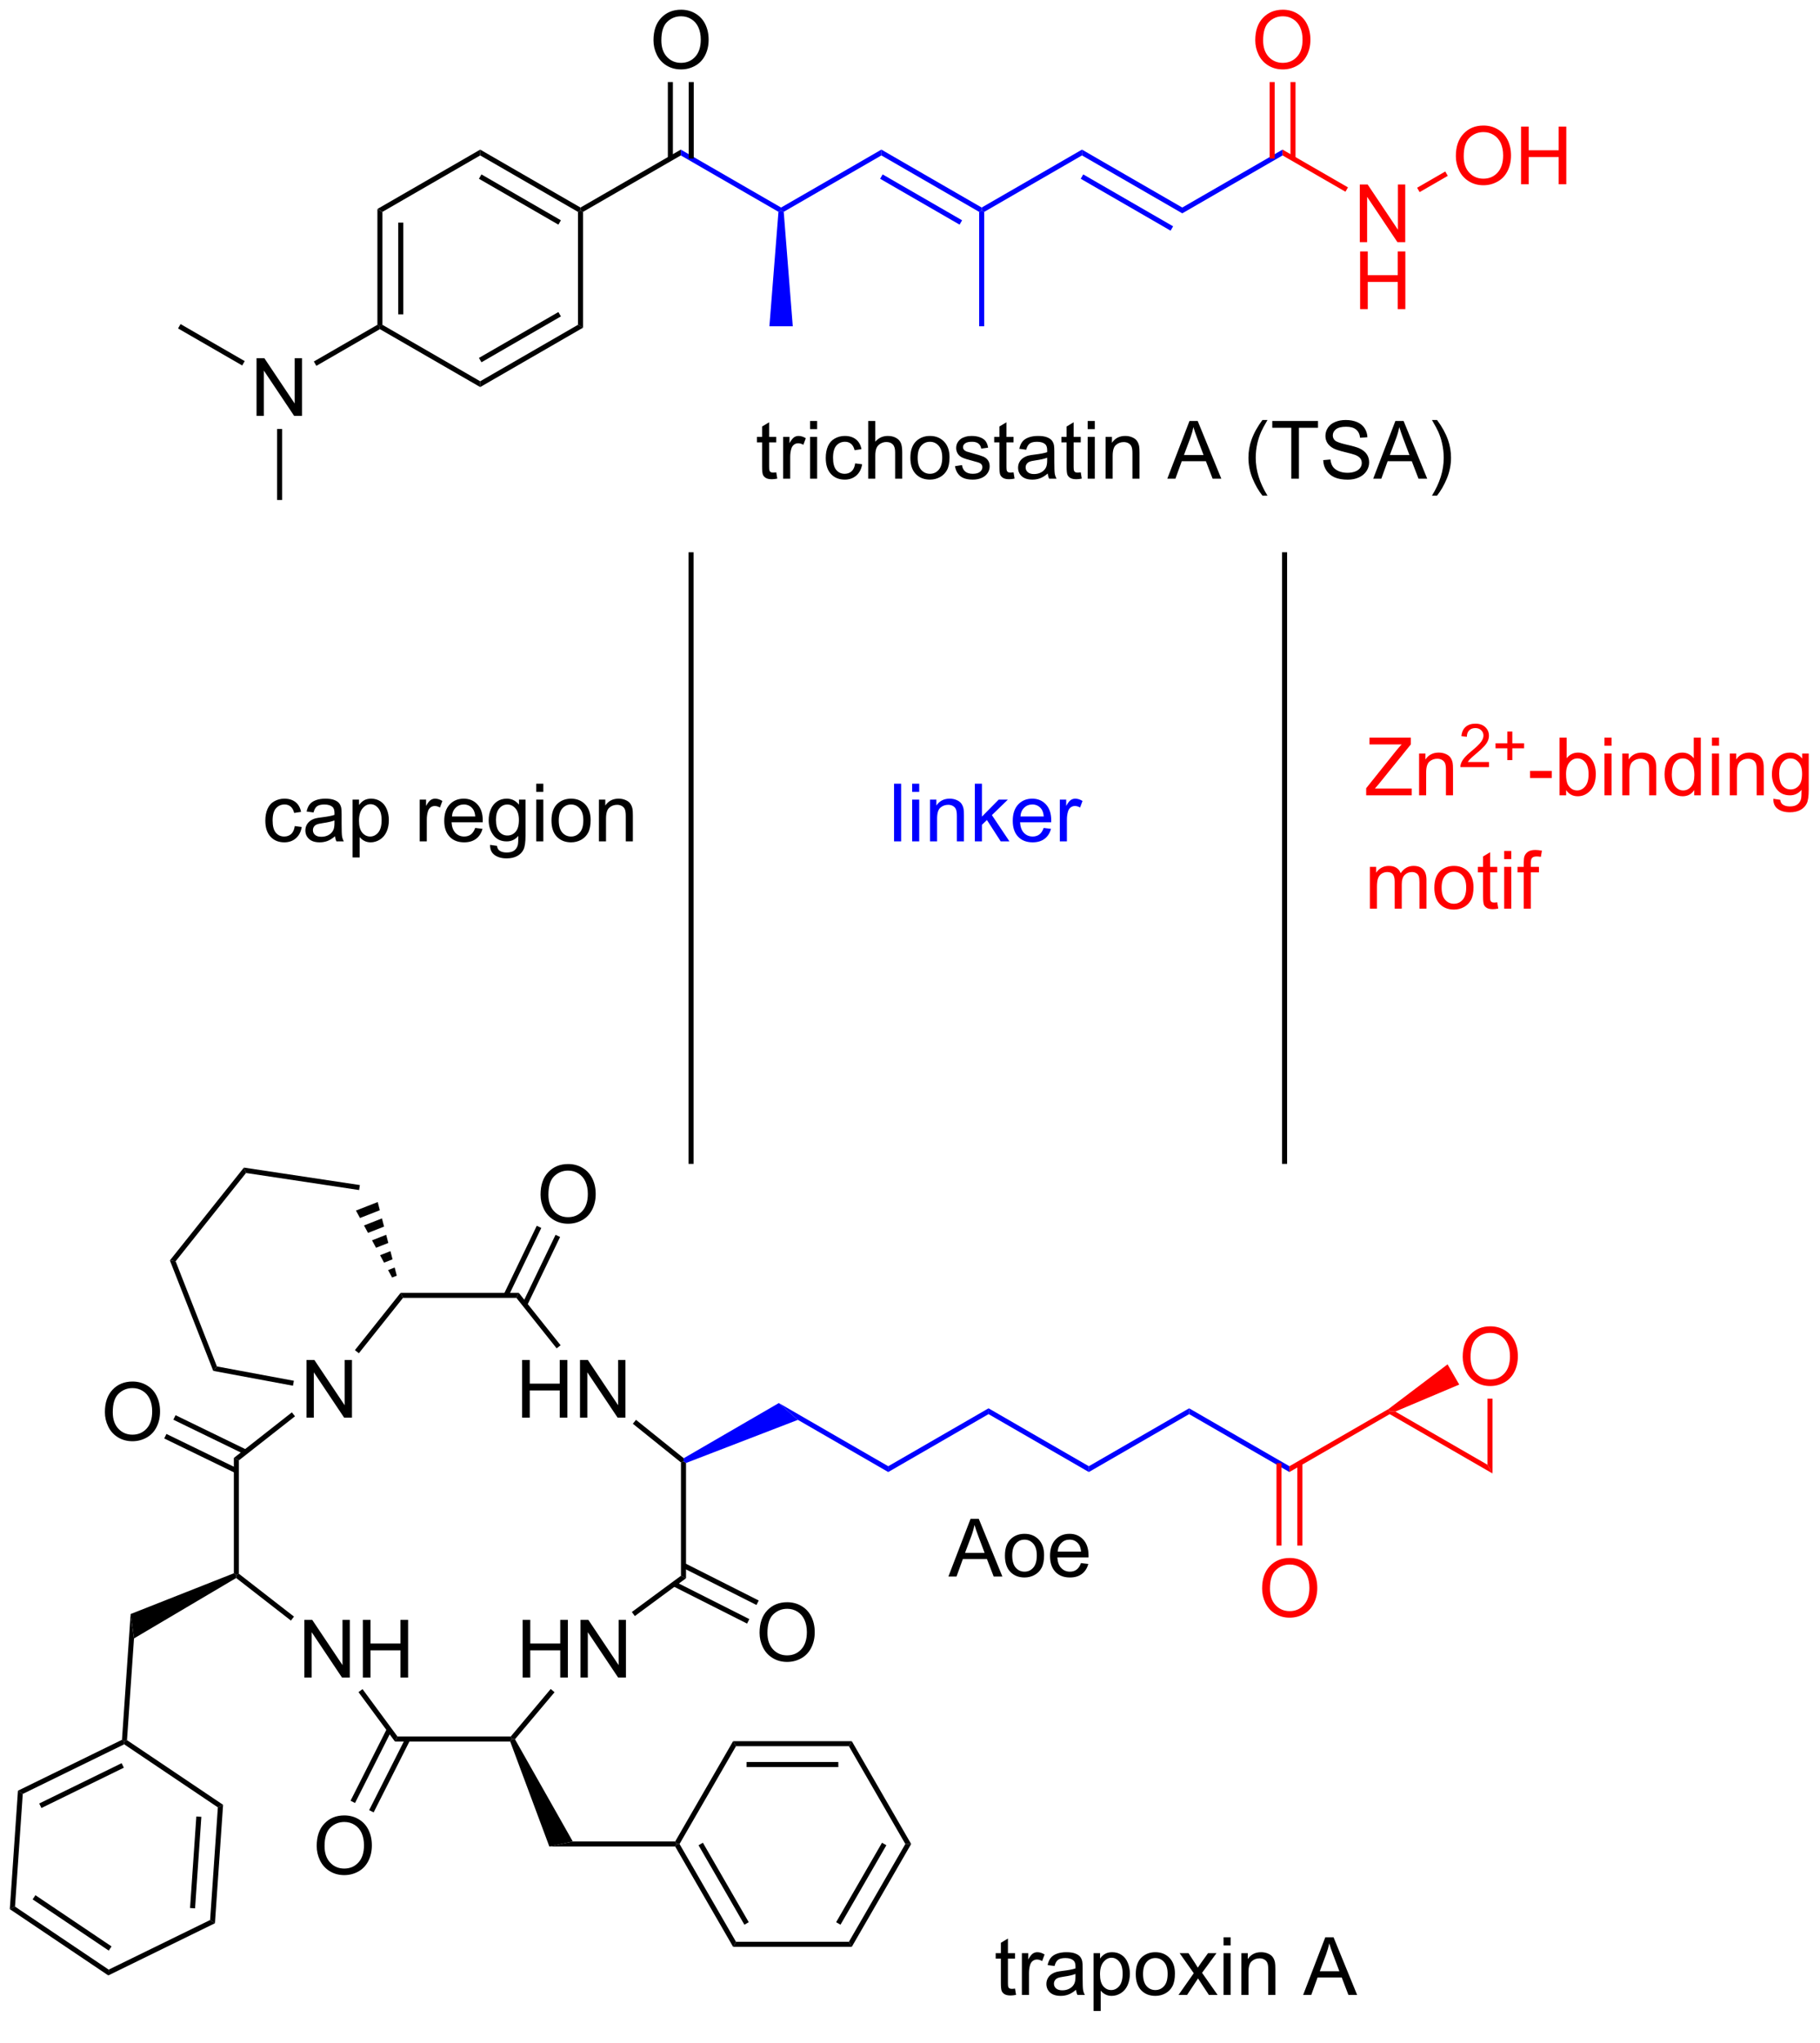 <?xml version="1.0" encoding="UTF-8"?>
<!DOCTYPE svg PUBLIC '-//W3C//DTD SVG 1.0//EN'
          'http://www.w3.org/TR/2001/REC-SVG-20010904/DTD/svg10.dtd'>
<svg stroke-dasharray="none" shape-rendering="auto" xmlns="http://www.w3.org/2000/svg" font-family="'Dialog'" text-rendering="auto" width="90" fill-opacity="1" color-interpolation="auto" color-rendering="auto" preserveAspectRatio="xMidYMid meet" font-size="12px" viewBox="0 0 90 101" fill="black" xmlns:xlink="http://www.w3.org/1999/xlink" stroke="black" image-rendering="auto" stroke-miterlimit="10" stroke-linecap="square" stroke-linejoin="miter" font-style="normal" stroke-width="1" height="101" stroke-dashoffset="0" font-weight="normal" stroke-opacity="1"
><!--Generated by the Batik Graphics2D SVG Generator--><defs id="genericDefs"
  /><g
  ><defs id="defs1"
    ><clipPath clipPathUnits="userSpaceOnUse" id="clipPath1"
      ><path d="M0.646 1.611 L186.386 1.611 L186.386 207.991 L0.646 207.991 L0.646 1.611 Z"
      /></clipPath
      ><clipPath clipPathUnits="userSpaceOnUse" id="clipPath2"
      ><path d="M-1.451 7.826 L-1.451 208.468 L179.124 208.468 L179.124 7.826 Z"
      /></clipPath
    ></defs
    ><g transform="scale(0.484,0.484) translate(-0.646,-1.611) matrix(1.029,0,0,1.029,2.139,-6.439)"
    ><path d="M36.022 28.582 L36.522 28.871 L36.522 40.082 L36.272 40.227 L36.022 40.082 ZM38.092 29.922 L38.092 39.031 L38.592 39.031 L38.592 29.922 Z" stroke="none" clip-path="url(#clipPath2)"
    /></g
    ><g transform="matrix(0.498,0,0,0.498,0.723,-3.901)"
    ><path d="M36.272 40.515 L36.272 40.227 L36.522 40.082 L46.231 45.688 L46.231 46.265 Z" stroke="none" clip-path="url(#clipPath2)"
    /></g
    ><g transform="matrix(0.498,0,0,0.498,0.723,-3.901)"
    ><path d="M46.231 46.265 L46.231 45.688 L55.94 40.082 L56.44 40.371 ZM46.356 43.803 L54.245 39.248 L53.995 38.815 L46.106 43.37 Z" stroke="none" clip-path="url(#clipPath2)"
    /></g
    ><g transform="matrix(0.498,0,0,0.498,0.723,-3.901)"
    ><path d="M56.44 40.371 L55.94 40.082 L55.94 28.871 L56.19 28.727 L56.44 28.871 Z" stroke="none" clip-path="url(#clipPath2)"
    /></g
    ><g transform="matrix(0.498,0,0,0.498,0.723,-3.901)"
    ><path d="M56.19 28.438 L56.19 28.727 L55.94 28.871 L46.231 23.265 L46.231 22.688 ZM54.245 29.705 L46.356 25.15 L46.106 25.583 L53.995 30.138 Z" stroke="none" clip-path="url(#clipPath2)"
    /></g
    ><g transform="matrix(0.498,0,0,0.498,0.723,-3.901)"
    ><path d="M46.231 22.688 L46.231 23.265 L36.522 28.871 L36.022 28.582 Z" stroke="none" clip-path="url(#clipPath2)"
    /></g
    ><g transform="matrix(0.498,0,0,0.498,0.723,-3.901)"
    ><path d="M24.022 49.127 L24.022 43.4 L24.8 43.4 L27.808 47.895 L27.808 43.4 L28.535 43.4 L28.535 49.127 L27.756 49.127 L24.748 44.627 L24.748 49.127 L24.022 49.127 Z" stroke="none" clip-path="url(#clipPath2)"
    /></g
    ><g transform="matrix(0.498,0,0,0.498,0.723,-3.901)"
    ><path d="M36.022 40.082 L36.272 40.227 L36.272 40.515 L29.962 44.158 L29.712 43.725 Z" stroke="none" clip-path="url(#clipPath2)"
    /></g
    ><g transform="matrix(0.498,0,0,0.498,0.723,-3.901)"
    ><path d="M22.847 43.687 L22.597 44.12 L16.228 40.443 L16.478 40.01 Z" stroke="none" clip-path="url(#clipPath2)"
    /></g
    ><g transform="matrix(0.498,0,0,0.498,0.723,-3.901)"
    ><path d="M26.062 50.426 L26.562 50.426 L26.562 57.477 L26.062 57.477 Z" stroke="none" clip-path="url(#clipPath2)"
    /></g
    ><g transform="matrix(0.498,0,0,0.498,0.723,-3.901)"
    ><path d="M56.44 28.871 L56.19 28.727 L56.19 28.438 L66.15 22.688 L66.15 23.265 Z" stroke="none" clip-path="url(#clipPath2)"
    /></g
    ><g fill="blue" transform="matrix(0.498,0,0,0.498,0.723,-3.901)" stroke="blue"
    ><path d="M66.15 23.265 L66.15 22.688 L76.109 28.438 L76.109 28.727 L75.848 28.864 Z" stroke="none" clip-path="url(#clipPath2)"
    /></g
    ><g transform="matrix(0.498,0,0,0.498,0.723,-3.901)"
    ><path d="M63.438 11.837 Q63.438 10.41 64.203 9.606 Q64.969 8.798 66.18 8.798 Q66.972 8.798 67.607 9.179 Q68.245 9.556 68.578 10.233 Q68.914 10.91 68.914 11.77 Q68.914 12.642 68.563 13.33 Q68.211 14.017 67.565 14.371 Q66.922 14.726 66.175 14.726 Q65.367 14.726 64.729 14.335 Q64.094 13.942 63.766 13.267 Q63.438 12.59 63.438 11.837 ZM64.219 11.848 Q64.219 12.884 64.774 13.481 Q65.331 14.074 66.172 14.074 Q67.026 14.074 67.578 13.473 Q68.133 12.871 68.133 11.767 Q68.133 11.067 67.896 10.546 Q67.659 10.025 67.203 9.739 Q66.75 9.449 66.183 9.449 Q65.378 9.449 64.797 10.004 Q64.219 10.556 64.219 11.848 Z" stroke="none" clip-path="url(#clipPath2)"
    /></g
    ><g transform="matrix(0.498,0,0,0.498,0.723,-3.901)"
    ><path d="M67.435 23.574 L67.435 15.979 L66.935 15.979 L66.935 23.574 ZM65.365 23.574 L65.365 15.979 L64.865 15.979 L64.865 23.574 Z" stroke="none" clip-path="url(#clipPath2)"
    /></g
    ><g fill="blue" transform="matrix(0.498,0,0,0.498,0.723,-3.901)" stroke="blue"
    ><path d="M76.37 28.864 L76.109 28.727 L76.109 28.438 L86.068 22.688 L86.068 23.265 Z" stroke="none" clip-path="url(#clipPath2)"
    /></g
    ><g fill="blue" transform="matrix(0.498,0,0,0.498,0.723,-3.901)" stroke="blue"
    ><path d="M75.848 28.864 L76.109 28.727 L76.37 28.864 L77.269 40.227 L74.949 40.227 Z" stroke="none" clip-path="url(#clipPath2)"
    /></g
    ><g fill="blue" transform="matrix(0.498,0,0,0.498,0.723,-3.901)" stroke="blue"
    ><path d="M86.068 23.265 L86.068 22.688 L96.028 28.438 L96.028 28.727 L95.778 28.871 ZM85.943 25.583 L93.833 30.138 L94.083 29.705 L86.193 25.15 Z" stroke="none" clip-path="url(#clipPath2)"
    /></g
    ><g fill="blue" transform="matrix(0.498,0,0,0.498,0.723,-3.901)" stroke="blue"
    ><path d="M96.278 28.871 L96.028 28.727 L96.028 28.438 L105.987 22.688 L105.987 23.265 Z" stroke="none" clip-path="url(#clipPath2)"
    /></g
    ><g fill="blue" transform="matrix(0.498,0,0,0.498,0.723,-3.901)" stroke="blue"
    ><path d="M95.778 28.871 L96.028 28.727 L96.278 28.871 L96.278 40.227 L95.778 40.227 Z" stroke="none" clip-path="url(#clipPath2)"
    /></g
    ><g fill="blue" transform="matrix(0.498,0,0,0.498,0.723,-3.901)" stroke="blue"
    ><path d="M105.987 23.265 L105.987 22.688 L115.946 28.438 L115.946 29.015 ZM105.862 25.583 L114.786 30.736 L115.036 30.303 L106.112 25.15 Z" stroke="none" clip-path="url(#clipPath2)"
    /></g
    ><g fill="blue" transform="matrix(0.498,0,0,0.498,0.723,-3.901)" stroke="blue"
    ><path d="M115.946 29.015 L115.946 28.438 L125.905 22.688 L125.905 23.265 Z" stroke="none" clip-path="url(#clipPath2)"
    /></g
    ><g fill="red" transform="matrix(0.498,0,0,0.498,0.723,-3.901)" stroke="red"
    ><path d="M133.574 31.877 L133.574 26.15 L134.353 26.15 L137.361 30.645 L137.361 26.15 L138.087 26.15 L138.087 31.877 L137.309 31.877 L134.301 27.377 L134.301 31.877 L133.574 31.877 Z" stroke="none" clip-path="url(#clipPath2)"
    /></g
    ><g fill="red" transform="matrix(0.498,0,0,0.498,0.723,-3.901)" stroke="red"
    ><path d="M133.605 38.526 L133.605 32.8 L134.363 32.8 L134.363 35.151 L137.34 35.151 L137.34 32.8 L138.097 32.8 L138.097 38.526 L137.34 38.526 L137.34 35.826 L134.363 35.826 L134.363 38.526 L133.605 38.526 Z" stroke="none" clip-path="url(#clipPath2)"
    /></g
    ><g fill="red" transform="matrix(0.498,0,0,0.498,0.723,-3.901)" stroke="red"
    ><path d="M125.905 23.265 L125.905 22.688 L132.399 26.437 L132.149 26.87 Z" stroke="none" clip-path="url(#clipPath2)"
    /></g
    ><g fill="red" transform="matrix(0.498,0,0,0.498,0.723,-3.901)" stroke="red"
    ><path d="M123.193 11.837 Q123.193 10.41 123.959 9.606 Q124.725 8.798 125.936 8.798 Q126.727 8.798 127.363 9.179 Q128.001 9.556 128.334 10.233 Q128.67 10.91 128.67 11.77 Q128.67 12.642 128.318 13.33 Q127.967 14.017 127.321 14.371 Q126.678 14.726 125.93 14.726 Q125.123 14.726 124.485 14.335 Q123.85 13.942 123.522 13.267 Q123.193 12.59 123.193 11.837 ZM123.975 11.848 Q123.975 12.884 124.529 13.481 Q125.087 14.074 125.928 14.074 Q126.782 14.074 127.334 13.473 Q127.889 12.871 127.889 11.767 Q127.889 11.067 127.652 10.546 Q127.415 10.025 126.959 9.739 Q126.506 9.449 125.938 9.449 Q125.133 9.449 124.553 10.004 Q123.975 10.556 123.975 11.848 Z" stroke="none" clip-path="url(#clipPath2)"
    /></g
    ><g fill="red" transform="matrix(0.498,0,0,0.498,0.723,-3.901)" stroke="red"
    ><path d="M127.19 23.574 L127.19 15.979 L126.69 15.979 L126.69 23.574 ZM125.12 23.574 L125.12 15.979 L124.62 15.979 L124.62 23.574 Z" stroke="none" clip-path="url(#clipPath2)"
    /></g
    ><g fill="red" transform="matrix(0.498,0,0,0.498,0.723,-3.901)" stroke="red"
    ><path d="M143.112 23.337 Q143.112 21.91 143.878 21.106 Q144.643 20.298 145.854 20.298 Q146.646 20.298 147.281 20.679 Q147.919 21.056 148.253 21.733 Q148.589 22.41 148.589 23.27 Q148.589 24.142 148.237 24.83 Q147.886 25.517 147.24 25.871 Q146.596 26.226 145.849 26.226 Q145.042 26.226 144.404 25.835 Q143.768 25.442 143.44 24.767 Q143.112 24.09 143.112 23.337 ZM143.893 23.348 Q143.893 24.384 144.448 24.981 Q145.005 25.574 145.846 25.574 Q146.701 25.574 147.253 24.973 Q147.807 24.371 147.807 23.267 Q147.807 22.567 147.57 22.046 Q147.333 21.525 146.878 21.238 Q146.424 20.949 145.857 20.949 Q145.052 20.949 144.471 21.504 Q143.893 22.056 143.893 23.348 ZM149.587 26.127 L149.587 20.4 L150.345 20.4 L150.345 22.752 L153.322 22.752 L153.322 20.4 L154.079 20.4 L154.079 26.127 L153.322 26.127 L153.322 23.426 L150.345 23.426 L150.345 26.127 L149.587 26.127 Z" stroke="none" clip-path="url(#clipPath2)"
    /></g
    ><g fill="red" transform="matrix(0.498,0,0,0.498,0.723,-3.901)" stroke="red"
    ><path d="M139.515 26.908 L139.265 26.475 L142.061 24.86 L142.311 25.293 Z" stroke="none" clip-path="url(#clipPath2)"
    /></g
    ><g transform="matrix(0.498,0,0,0.498,0.723,-3.901)"
    ><path d="M21.769 152.587 L22.269 152.83 L22.269 164.086 L22.019 164.208 L21.769 164.039 Z" stroke="none" clip-path="url(#clipPath2)"
    /></g
    ><g transform="matrix(0.498,0,0,0.498,0.723,-3.901)"
    ><path d="M50.444 174.389 L50.444 168.662 L51.202 168.662 L51.202 171.014 L54.179 171.014 L54.179 168.662 L54.937 168.662 L54.937 174.389 L54.179 174.389 L54.179 171.688 L51.202 171.688 L51.202 174.389 L50.444 174.389 ZM56.191 174.389 L56.191 168.662 L56.969 168.662 L59.977 173.157 L59.977 168.662 L60.703 168.662 L60.703 174.389 L59.925 174.389 L56.917 169.889 L56.917 174.389 L56.191 174.389 Z" stroke="none" clip-path="url(#clipPath2)"
    /></g
    ><g transform="matrix(0.498,0,0,0.498,0.723,-3.901)"
    ><path d="M61.586 168.287 L61.289 167.885 L66.168 164.284 L66.668 164.536 Z" stroke="none" clip-path="url(#clipPath2)"
    /></g
    ><g transform="matrix(0.498,0,0,0.498,0.723,-3.901)"
    ><path d="M66.668 164.536 L66.168 164.284 L66.168 153.038 L66.418 152.918 L66.668 153.089 Z" stroke="none" clip-path="url(#clipPath2)"
    /></g
    ><g transform="matrix(0.498,0,0,0.498,0.723,-3.901)"
    ><path d="M28.985 148.588 L28.985 142.861 L29.764 142.861 L32.772 147.356 L32.772 142.861 L33.498 142.861 L33.498 148.588 L32.72 148.588 L29.712 144.088 L29.712 148.588 L28.985 148.588 Z" stroke="none" clip-path="url(#clipPath2)"
    /></g
    ><g transform="matrix(0.498,0,0,0.498,0.723,-3.901)"
    ><path d="M50.395 148.588 L50.395 142.861 L51.153 142.861 L51.153 145.213 L54.129 145.213 L54.129 142.861 L54.887 142.861 L54.887 148.588 L54.129 148.588 L54.129 145.887 L51.153 145.887 L51.153 148.588 L50.395 148.588 ZM56.141 148.588 L56.141 142.861 L56.92 142.861 L59.928 147.356 L59.928 142.861 L60.654 142.861 L60.654 148.588 L59.876 148.588 L56.868 144.088 L56.868 148.588 L56.141 148.588 Z" stroke="none" clip-path="url(#clipPath2)"
    /></g
    ><g transform="matrix(0.498,0,0,0.498,0.723,-3.901)"
    ><path d="M50.066 136.197 L49.826 136.697 L38.566 136.697 L38.326 136.197 Z" stroke="none" clip-path="url(#clipPath2)"
    /></g
    ><g transform="matrix(0.498,0,0,0.498,0.723,-3.901)"
    ><path d="M38.326 136.197 L38.566 136.697 L34.182 142.195 L33.791 141.883 Z" stroke="none" clip-path="url(#clipPath2)"
    /></g
    ><g transform="matrix(0.498,0,0,0.498,0.723,-3.901)"
    ><path d="M54.214 141.398 L53.823 141.709 L49.826 136.697 L50.066 136.197 Z" stroke="none" clip-path="url(#clipPath2)"
    /></g
    ><g transform="matrix(0.498,0,0,0.498,0.723,-3.901)"
    ><path d="M28.771 174.39 L28.771 168.663 L29.55 168.663 L32.558 173.158 L32.558 168.663 L33.284 168.663 L33.284 174.39 L32.506 174.39 L29.498 169.89 L29.498 174.39 L28.771 174.39 ZM34.58 174.39 L34.58 168.663 L35.338 168.663 L35.338 171.015 L38.314 171.015 L38.314 168.663 L39.072 168.663 L39.072 174.39 L38.314 174.39 L38.314 171.689 L35.338 171.689 L35.338 174.39 L34.58 174.39 Z" stroke="none" clip-path="url(#clipPath2)"
    /></g
    ><g transform="matrix(0.498,0,0,0.498,0.723,-3.901)"
    ><path d="M34.145 175.838 L34.547 175.541 L38.017 180.243 L37.764 180.743 Z" stroke="none" clip-path="url(#clipPath2)"
    /></g
    ><g transform="matrix(0.498,0,0,0.498,0.723,-3.901)"
    ><path d="M37.764 180.743 L38.017 180.243 L49.266 180.243 L49.383 180.493 L49.21 180.743 Z" stroke="none" clip-path="url(#clipPath2)"
    /></g
    ><g transform="matrix(0.498,0,0,0.498,0.723,-3.901)"
    ><path d="M22.269 152.83 L21.769 152.587 L27.531 148.061 L27.84 148.454 Z" stroke="none" clip-path="url(#clipPath2)"
    /></g
    ><g transform="matrix(0.498,0,0,0.498,0.723,-3.901)"
    ><path d="M21.999 164.509 L22.019 164.208 L22.269 164.086 L27.741 168.341 L27.435 168.736 Z" stroke="none" clip-path="url(#clipPath2)"
    /></g
    ><g transform="matrix(0.498,0,0,0.498,0.723,-3.901)"
    ><path d="M49.685 180.521 L49.383 180.493 L49.266 180.243 L53.232 175.528 L53.614 175.85 Z" stroke="none" clip-path="url(#clipPath2)"
    /></g
    ><g transform="matrix(0.498,0,0,0.498,0.723,-3.901)"
    ><path d="M66.442 152.616 L66.418 152.918 L66.168 153.038 L61.389 149.194 L61.702 148.804 Z" stroke="none" clip-path="url(#clipPath2)"
    /></g
    ><g transform="matrix(0.498,0,0,0.498,0.723,-3.901)"
    ><path d="M52.224 126.447 Q52.224 125.019 52.989 124.215 Q53.755 123.407 54.966 123.407 Q55.758 123.407 56.393 123.788 Q57.031 124.165 57.364 124.842 Q57.7 125.519 57.7 126.379 Q57.7 127.251 57.349 127.939 Q56.997 128.626 56.351 128.98 Q55.708 129.334 54.961 129.334 Q54.153 129.334 53.515 128.944 Q52.88 128.551 52.552 127.876 Q52.224 127.199 52.224 126.447 ZM53.005 126.457 Q53.005 127.493 53.56 128.09 Q54.117 128.684 54.958 128.684 Q55.812 128.684 56.364 128.082 Q56.919 127.48 56.919 126.376 Q56.919 125.676 56.682 125.155 Q56.445 124.634 55.989 124.348 Q55.536 124.058 54.968 124.058 Q54.164 124.058 53.583 124.613 Q53.005 125.165 53.005 126.457 Z" stroke="none" clip-path="url(#clipPath2)"
    /></g
    ><g transform="matrix(0.498,0,0,0.498,0.723,-3.901)"
    ><path d="M50.888 137.453 L54.163 130.651 L53.713 130.434 L50.437 137.236 ZM49.023 136.555 L52.298 129.753 L51.848 129.536 L48.572 136.338 Z" stroke="none" clip-path="url(#clipPath2)"
    /></g
    ><g transform="matrix(0.498,0,0,0.498,0.723,-3.901)"
    ><path d="M8.964 148.041 Q8.964 146.614 9.73 145.809 Q10.496 145.002 11.707 145.002 Q12.498 145.002 13.134 145.382 Q13.772 145.76 14.105 146.437 Q14.441 147.114 14.441 147.973 Q14.441 148.845 14.089 149.533 Q13.738 150.22 13.092 150.575 Q12.449 150.929 11.701 150.929 Q10.894 150.929 10.256 150.538 Q9.621 150.145 9.293 149.47 Q8.964 148.793 8.964 148.041 ZM9.746 148.051 Q9.746 149.088 10.3 149.684 Q10.858 150.278 11.699 150.278 Q12.553 150.278 13.105 149.676 Q13.66 149.075 13.66 147.97 Q13.66 147.27 13.423 146.749 Q13.186 146.228 12.73 145.942 Q12.277 145.653 11.709 145.653 Q10.905 145.653 10.324 146.208 Q9.746 146.76 9.746 148.051 Z" stroke="none" clip-path="url(#clipPath2)"
    /></g
    ><g transform="matrix(0.498,0,0,0.498,0.723,-3.901)"
    ><path d="M23.033 151.772 L15.98 148.343 L15.761 148.793 L22.815 152.222 ZM22.128 153.634 L15.075 150.205 L14.856 150.655 L21.91 154.084 Z" stroke="none" clip-path="url(#clipPath2)"
    /></g
    ><g transform="matrix(0.498,0,0,0.498,0.723,-3.901)"
    ><path d="M29.996 191.12 Q29.996 189.693 30.762 188.888 Q31.527 188.081 32.738 188.081 Q33.53 188.081 34.166 188.461 Q34.803 188.838 35.137 189.516 Q35.473 190.193 35.473 191.052 Q35.473 191.924 35.121 192.612 Q34.77 193.299 34.124 193.654 Q33.481 194.008 32.733 194.008 Q31.926 194.008 31.288 193.617 Q30.652 193.224 30.324 192.549 Q29.996 191.872 29.996 191.12 ZM30.777 191.13 Q30.777 192.167 31.332 192.763 Q31.89 193.357 32.731 193.357 Q33.585 193.357 34.137 192.755 Q34.691 192.154 34.691 191.049 Q34.691 190.349 34.455 189.828 Q34.218 189.307 33.762 189.021 Q33.309 188.732 32.741 188.732 Q31.936 188.732 31.356 189.286 Q30.777 189.838 30.777 191.13 Z" stroke="none" clip-path="url(#clipPath2)"
    /></g
    ><g transform="matrix(0.498,0,0,0.498,0.723,-3.901)"
    ><path d="M36.979 179.447 L33.357 186.622 L33.803 186.847 L37.425 179.673 ZM38.827 180.38 L35.205 187.555 L35.651 187.78 L39.273 180.605 Z" stroke="none" clip-path="url(#clipPath2)"
    /></g
    ><g transform="matrix(0.498,0,0,0.498,0.723,-3.901)"
    ><path d="M73.972 169.953 Q73.972 168.526 74.738 167.721 Q75.504 166.914 76.715 166.914 Q77.506 166.914 78.142 167.294 Q78.78 167.672 79.113 168.349 Q79.449 169.026 79.449 169.886 Q79.449 170.758 79.097 171.445 Q78.746 172.133 78.1 172.487 Q77.457 172.841 76.71 172.841 Q75.902 172.841 75.264 172.451 Q74.629 172.057 74.301 171.383 Q73.972 170.706 73.972 169.953 ZM74.754 169.964 Q74.754 171 75.308 171.596 Q75.866 172.19 76.707 172.19 Q77.561 172.19 78.113 171.589 Q78.668 170.987 78.668 169.883 Q78.668 169.182 78.431 168.662 Q78.194 168.141 77.738 167.854 Q77.285 167.565 76.717 167.565 Q75.913 167.565 75.332 168.12 Q74.754 168.672 74.754 169.964 Z" stroke="none" clip-path="url(#clipPath2)"
    /></g
    ><g transform="matrix(0.498,0,0,0.498,0.723,-3.901)"
    ><path d="M65.373 165.321 L72.731 169.036 L72.956 168.589 L65.598 164.875 ZM66.306 163.474 L73.663 167.188 L73.889 166.742 L66.531 163.027 Z" stroke="none" clip-path="url(#clipPath2)"
    /></g
    ><g transform="matrix(0.498,0,0,0.498,0.723,-3.901)"
    ><path d="M21.769 164.039 L22.019 164.208 L21.999 164.509 L11.854 170.507 L11.519 168.085 Z" stroke="none" clip-path="url(#clipPath2)"
    /></g
    ><g transform="matrix(0.498,0,0,0.498,0.723,-3.901)"
    ><path d="M49.21 180.743 L49.383 180.493 L49.685 180.521 L55.424 190.668 L53.096 191.168 Z" stroke="none" clip-path="url(#clipPath2)"
    /></g
    ><g fill="blue" transform="matrix(0.498,0,0,0.498,0.723,-3.901)" stroke="blue"
    ><path d="M66.668 153.089 L66.418 152.918 L66.442 152.616 L75.884 147.138 L77.777 148.808 Z" stroke="none" clip-path="url(#clipPath2)"
    /></g
    ><g transform="matrix(0.498,0,0,0.498,0.723,-3.901)"
    ><path d="M11.519 168.085 L11.854 170.507 L11.159 180.607 L10.899 180.734 L10.66 180.573 Z" stroke="none" clip-path="url(#clipPath2)"
    /></g
    ><g transform="matrix(0.498,0,0,0.498,0.723,-3.901)"
    ><path d="M53.096 191.168 L55.424 190.668 L65.593 190.668 L65.737 190.918 L65.593 191.168 Z" stroke="none" clip-path="url(#clipPath2)"
    /></g
    ><g fill="blue" transform="matrix(0.498,0,0,0.498,0.723,-3.901)" stroke="blue"
    ><path d="M77.777 148.808 L75.884 147.138 L86.749 153.41 L86.749 153.988 Z" stroke="none" clip-path="url(#clipPath2)"
    /></g
    ><g fill="blue" transform="matrix(0.498,0,0,0.498,0.723,-3.901)" stroke="blue"
    ><path d="M86.749 153.988 L86.749 153.41 L96.708 147.66 L96.708 148.238 Z" stroke="none" clip-path="url(#clipPath2)"
    /></g
    ><g fill="blue" transform="matrix(0.498,0,0,0.498,0.723,-3.901)" stroke="blue"
    ><path d="M96.708 148.238 L96.708 147.66 L106.668 153.41 L106.668 153.988 Z" stroke="none" clip-path="url(#clipPath2)"
    /></g
    ><g fill="blue" transform="matrix(0.498,0,0,0.498,0.723,-3.901)" stroke="blue"
    ><path d="M106.668 153.988 L106.668 153.41 L116.627 147.66 L116.627 148.238 Z" stroke="none" clip-path="url(#clipPath2)"
    /></g
    ><g fill="blue" transform="matrix(0.498,0,0,0.498,0.723,-3.901)" stroke="blue"
    ><path d="M116.627 148.238 L116.627 147.66 L126.586 153.41 L126.586 153.988 Z" stroke="none" clip-path="url(#clipPath2)"
    /></g
    ><g fill="red" transform="matrix(0.498,0,0,0.498,0.723,-3.901)" stroke="red"
    ><path d="M126.586 153.988 L126.586 153.41 L136.42 147.733 L136.545 147.949 L136.545 148.238 Z" stroke="none" clip-path="url(#clipPath2)"
    /></g
    ><g fill="red" transform="matrix(0.498,0,0,0.498,0.723,-3.901)" stroke="red"
    ><path d="M123.874 165.56 Q123.874 164.133 124.64 163.328 Q125.405 162.521 126.616 162.521 Q127.408 162.521 128.043 162.901 Q128.681 163.279 129.015 163.956 Q129.351 164.633 129.351 165.492 Q129.351 166.365 128.999 167.052 Q128.648 167.74 128.002 168.094 Q127.359 168.448 126.611 168.448 Q125.804 168.448 125.166 168.057 Q124.53 167.664 124.202 166.99 Q123.874 166.313 123.874 165.56 ZM124.655 165.571 Q124.655 166.607 125.21 167.203 Q125.767 167.797 126.609 167.797 Q127.463 167.797 128.015 167.196 Q128.569 166.594 128.569 165.49 Q128.569 164.789 128.333 164.268 Q128.095 163.748 127.64 163.461 Q127.187 163.172 126.619 163.172 Q125.814 163.172 125.234 163.727 Q124.655 164.279 124.655 165.571 Z" stroke="none" clip-path="url(#clipPath2)"
    /></g
    ><g fill="red" transform="matrix(0.498,0,0,0.498,0.723,-3.901)" stroke="red"
    ><path d="M125.301 153.102 L125.301 161.287 L125.801 161.287 L125.801 153.102 ZM127.371 153.102 L127.371 161.287 L127.871 161.287 L127.871 153.102 Z" stroke="none" clip-path="url(#clipPath2)"
    /></g
    ><g fill="red" transform="matrix(0.498,0,0,0.498,0.723,-3.901)" stroke="red"
    ><path d="M136.545 148.238 L136.545 147.949 L137.103 147.983 L146.255 153.266 L146.755 154.132 Z" stroke="none" clip-path="url(#clipPath2)"
    /></g
    ><g fill="red" transform="matrix(0.498,0,0,0.498,0.723,-3.901)" stroke="red"
    ><path d="M143.793 142.56 Q143.793 141.133 144.558 140.328 Q145.324 139.521 146.535 139.521 Q147.327 139.521 147.962 139.901 Q148.6 140.279 148.933 140.956 Q149.269 141.633 149.269 142.492 Q149.269 143.365 148.918 144.052 Q148.566 144.74 147.92 145.094 Q147.277 145.448 146.53 145.448 Q145.722 145.448 145.084 145.057 Q144.449 144.664 144.121 143.99 Q143.793 143.313 143.793 142.56 ZM144.574 142.571 Q144.574 143.607 145.129 144.203 Q145.686 144.797 146.527 144.797 Q147.381 144.797 147.933 144.196 Q148.488 143.594 148.488 142.49 Q148.488 141.789 148.251 141.268 Q148.014 140.748 147.558 140.461 Q147.105 140.172 146.537 140.172 Q145.733 140.172 145.152 140.727 Q144.574 141.279 144.574 142.571 Z" stroke="none" clip-path="url(#clipPath2)"
    /></g
    ><g fill="red" transform="matrix(0.498,0,0,0.498,0.723,-3.901)" stroke="red"
    ><path d="M146.755 154.132 L146.255 153.266 L146.255 146.702 L146.755 146.702 Z" stroke="none" clip-path="url(#clipPath2)"
    /></g
    ><g fill="red" transform="matrix(0.498,0,0,0.498,0.723,-3.901)" stroke="red"
    ><path d="M142.287 143.295 L143.447 145.304 L137.103 147.983 L136.545 147.949 L136.42 147.733 Z" stroke="none" clip-path="url(#clipPath2)"
    /></g
    ><g transform="matrix(0.498,0,0,0.498,0.723,-3.901)"
    ><path d="M37.483 134.676 L37.084 133.938 L37.738 133.681 L37.948 134.494 ZM36.685 133.199 L36.287 132.46 L37.317 132.056 L37.527 132.868 ZM35.888 131.721 L35.49 130.982 L36.896 130.43 L37.107 131.243 ZM35.091 130.244 L34.693 129.505 L36.476 128.805 L36.686 129.618 ZM34.294 128.766 L33.895 128.027 L36.055 127.18 L36.265 127.992 Z" stroke="none" clip-path="url(#clipPath2)"
    /></g
    ><g transform="matrix(0.498,0,0,0.498,0.723,-3.901)"
    ><path d="M34.282 125.495 L34.207 125.989 L22.979 124.296 L22.768 123.759 Z" stroke="none" clip-path="url(#clipPath2)"
    /></g
    ><g transform="matrix(0.498,0,0,0.498,0.723,-3.901)"
    ><path d="M22.768 123.759 L22.979 124.296 L15.988 133.062 L15.417 132.976 Z" stroke="none" clip-path="url(#clipPath2)"
    /></g
    ><g transform="matrix(0.498,0,0,0.498,0.723,-3.901)"
    ><path d="M15.417 132.976 L15.988 133.062 L20.086 143.503 L19.722 143.944 Z" stroke="none" clip-path="url(#clipPath2)"
    /></g
    ><g transform="matrix(0.498,0,0,0.498,0.723,-3.901)"
    ><path d="M19.722 143.944 L20.086 143.503 L27.731 144.926 L27.64 145.418 Z" stroke="none" clip-path="url(#clipPath2)"
    /></g
    ><g transform="matrix(0.498,0,0,0.498,0.723,-3.901)"
    ><path d="M10.66 180.573 L10.899 180.734 L10.88 181.022 L0.809 185.948 L0.33 185.626 ZM10.626 182.894 L2.442 186.897 L2.662 187.346 L10.845 183.343 Z" stroke="none" clip-path="url(#clipPath2)"
    /></g
    ><g transform="matrix(0.498,0,0,0.498,0.723,-3.901)"
    ><path d="M0.33 185.626 L0.809 185.948 L0.039 197.133 L-0.479 197.387 Z" stroke="none" clip-path="url(#clipPath2)"
    /></g
    ><g transform="matrix(0.498,0,0,0.498,0.723,-3.901)"
    ><path d="M-0.479 197.387 L0.039 197.133 L9.341 203.392 L9.302 203.968 ZM1.788 196.417 L9.346 201.503 L9.625 201.088 L2.067 196.002 Z" stroke="none" clip-path="url(#clipPath2)"
    /></g
    ><g transform="matrix(0.498,0,0,0.498,0.723,-3.901)"
    ><path d="M9.302 203.968 L9.341 203.392 L19.412 198.466 L19.891 198.788 Z" stroke="none" clip-path="url(#clipPath2)"
    /></g
    ><g transform="matrix(0.498,0,0,0.498,0.723,-3.901)"
    ><path d="M19.891 198.788 L19.412 198.466 L20.181 187.281 L20.7 187.027 ZM17.918 197.31 L18.543 188.221 L18.044 188.187 L17.419 197.275 Z" stroke="none" clip-path="url(#clipPath2)"
    /></g
    ><g transform="matrix(0.498,0,0,0.498,0.723,-3.901)"
    ><path d="M20.7 187.027 L20.181 187.281 L10.88 181.022 L10.899 180.734 L11.159 180.607 Z" stroke="none" clip-path="url(#clipPath2)"
    /></g
    ><g transform="matrix(0.498,0,0,0.498,0.723,-3.901)"
    ><path d="M65.593 191.168 L65.737 190.918 L66.025 190.918 L71.631 200.627 L71.343 201.127 ZM67.911 191.043 L72.466 198.932 L72.898 198.682 L68.344 190.793 Z" stroke="none" clip-path="url(#clipPath2)"
    /></g
    ><g transform="matrix(0.498,0,0,0.498,0.723,-3.901)"
    ><path d="M71.343 201.127 L71.631 200.627 L82.843 200.627 L83.131 201.127 Z" stroke="none" clip-path="url(#clipPath2)"
    /></g
    ><g transform="matrix(0.498,0,0,0.498,0.723,-3.901)"
    ><path d="M83.131 201.127 L82.843 200.627 L88.448 190.918 L89.025 190.918 ZM82.008 198.932 L86.563 191.043 L86.13 190.793 L81.575 198.682 Z" stroke="none" clip-path="url(#clipPath2)"
    /></g
    ><g transform="matrix(0.498,0,0,0.498,0.723,-3.901)"
    ><path d="M89.025 190.918 L88.448 190.918 L82.843 181.209 L83.131 180.709 Z" stroke="none" clip-path="url(#clipPath2)"
    /></g
    ><g transform="matrix(0.498,0,0,0.498,0.723,-3.901)"
    ><path d="M83.131 180.709 L82.843 181.209 L71.631 181.209 L71.343 180.709 ZM81.792 182.779 L72.682 182.779 L72.682 183.279 L81.792 183.279 Z" stroke="none" clip-path="url(#clipPath2)"
    /></g
    ><g transform="matrix(0.498,0,0,0.498,0.723,-3.901)"
    ><path d="M71.343 180.709 L71.631 181.209 L66.025 190.918 L65.737 190.918 L65.593 190.668 Z" stroke="none" clip-path="url(#clipPath2)"
    /></g
    ><g fill="red" transform="matrix(0.498,0,0,0.498,0.723,-3.901)" stroke="red"
    ><path d="M134.207 86.798 L134.207 86.095 L137.139 82.426 Q137.451 82.035 137.733 81.746 L134.537 81.746 L134.537 81.072 L138.639 81.072 L138.639 81.746 L135.425 85.72 L135.076 86.121 L138.733 86.121 L138.733 86.798 L134.207 86.798 ZM139.461 86.798 L139.461 82.65 L140.093 82.65 L140.093 83.239 Q140.549 82.556 141.414 82.556 Q141.789 82.556 142.101 82.692 Q142.416 82.824 142.572 83.043 Q142.729 83.262 142.791 83.564 Q142.83 83.759 142.83 84.246 L142.83 86.798 L142.127 86.798 L142.127 84.275 Q142.127 83.845 142.044 83.632 Q141.963 83.418 141.755 83.293 Q141.547 83.166 141.265 83.166 Q140.815 83.166 140.489 83.452 Q140.164 83.736 140.164 84.533 L140.164 86.798 L139.461 86.798 Z" stroke="none" clip-path="url(#clipPath2)"
    /></g
    ><g fill="red" transform="matrix(0.498,0,0,0.498,0.723,-3.901)" stroke="red"
    ><path d="M146.403 83.491 L146.403 83.998 L143.563 83.998 Q143.557 83.807 143.625 83.631 Q143.733 83.342 143.971 83.061 Q144.211 82.78 144.662 82.41 Q145.362 81.836 145.608 81.5 Q145.854 81.164 145.854 80.866 Q145.854 80.553 145.629 80.338 Q145.407 80.121 145.045 80.121 Q144.664 80.121 144.436 80.35 Q144.207 80.579 144.205 80.983 L143.662 80.928 Q143.719 80.321 144.082 80.004 Q144.446 79.686 145.057 79.686 Q145.676 79.686 146.036 80.03 Q146.397 80.371 146.397 80.877 Q146.397 81.135 146.291 81.385 Q146.186 81.633 145.94 81.909 Q145.696 82.184 145.127 82.664 Q144.653 83.063 144.518 83.205 Q144.383 83.348 144.295 83.491 L146.403 83.491 ZM148.222 83.303 L148.222 82.125 L147.052 82.125 L147.052 81.633 L148.222 81.633 L148.222 80.465 L148.72 80.465 L148.72 81.633 L149.888 81.633 L149.888 82.125 L148.72 82.125 L148.72 83.303 L148.222 83.303 Z" stroke="none" clip-path="url(#clipPath2)"
    /></g
    ><g fill="red" transform="matrix(0.498,0,0,0.498,0.723,-3.901)" stroke="red"
    ><path d="M150.477 85.08 L150.477 84.371 L152.636 84.371 L152.636 85.08 L150.477 85.08 ZM154.063 86.798 L153.41 86.798 L153.41 81.072 L154.113 81.072 L154.113 83.114 Q154.558 82.556 155.251 82.556 Q155.633 82.556 155.975 82.71 Q156.316 82.864 156.537 83.145 Q156.758 83.423 156.883 83.819 Q157.008 84.213 157.008 84.66 Q157.008 85.728 156.48 86.311 Q155.954 86.892 155.214 86.892 Q154.48 86.892 154.063 86.278 L154.063 86.798 ZM154.055 84.692 Q154.055 85.439 154.258 85.77 Q154.589 86.314 155.157 86.314 Q155.618 86.314 155.954 85.913 Q156.29 85.512 156.29 84.72 Q156.29 83.908 155.967 83.522 Q155.644 83.134 155.188 83.134 Q154.727 83.134 154.391 83.535 Q154.055 83.934 154.055 84.692 ZM157.867 81.879 L157.867 81.072 L158.57 81.072 L158.57 81.879 L157.867 81.879 ZM157.867 86.798 L157.867 82.65 L158.57 82.65 L158.57 86.798 L157.867 86.798 ZM159.641 86.798 L159.641 82.65 L160.274 82.65 L160.274 83.239 Q160.73 82.556 161.594 82.556 Q161.969 82.556 162.282 82.692 Q162.597 82.824 162.753 83.043 Q162.91 83.262 162.972 83.564 Q163.011 83.759 163.011 84.246 L163.011 86.798 L162.308 86.798 L162.308 84.275 Q162.308 83.845 162.225 83.632 Q162.144 83.418 161.935 83.293 Q161.727 83.166 161.446 83.166 Q160.995 83.166 160.67 83.452 Q160.344 83.736 160.344 84.533 L160.344 86.798 L159.641 86.798 ZM166.781 86.798 L166.781 86.275 Q166.387 86.892 165.622 86.892 Q165.124 86.892 164.708 86.619 Q164.294 86.345 164.065 85.856 Q163.835 85.364 163.835 84.728 Q163.835 84.106 164.041 83.6 Q164.249 83.095 164.663 82.827 Q165.077 82.556 165.59 82.556 Q165.965 82.556 166.257 82.715 Q166.551 82.871 166.734 83.126 L166.734 81.072 L167.434 81.072 L167.434 86.798 L166.781 86.798 ZM164.559 84.728 Q164.559 85.525 164.895 85.921 Q165.231 86.314 165.687 86.314 Q166.148 86.314 166.471 85.936 Q166.794 85.559 166.794 84.785 Q166.794 83.934 166.465 83.535 Q166.137 83.137 165.656 83.137 Q165.187 83.137 164.872 83.52 Q164.559 83.903 164.559 84.728 ZM168.542 81.879 L168.542 81.072 L169.245 81.072 L169.245 81.879 L168.542 81.879 ZM168.542 86.798 L168.542 82.65 L169.245 82.65 L169.245 86.798 L168.542 86.798 ZM170.317 86.798 L170.317 82.65 L170.95 82.65 L170.95 83.239 Q171.406 82.556 172.27 82.556 Q172.645 82.556 172.958 82.692 Q173.273 82.824 173.429 83.043 Q173.585 83.262 173.648 83.564 Q173.687 83.759 173.687 84.246 L173.687 86.798 L172.984 86.798 L172.984 84.275 Q172.984 83.845 172.9 83.632 Q172.82 83.418 172.611 83.293 Q172.403 83.166 172.122 83.166 Q171.671 83.166 171.346 83.452 Q171.02 83.736 171.02 84.533 L171.02 86.798 L170.317 86.798 ZM174.636 87.142 L175.321 87.244 Q175.363 87.561 175.558 87.705 Q175.821 87.9 176.274 87.9 Q176.761 87.9 177.027 87.705 Q177.292 87.509 177.386 87.158 Q177.441 86.944 177.438 86.254 Q176.977 86.798 176.29 86.798 Q175.433 86.798 174.964 86.181 Q174.495 85.564 174.495 84.699 Q174.495 84.106 174.709 83.606 Q174.925 83.103 175.334 82.83 Q175.743 82.556 176.292 82.556 Q177.027 82.556 177.503 83.15 L177.503 82.65 L178.152 82.65 L178.152 86.236 Q178.152 87.205 177.954 87.608 Q177.758 88.014 177.329 88.249 Q176.902 88.483 176.277 88.483 Q175.535 88.483 175.076 88.147 Q174.62 87.814 174.636 87.142 ZM175.219 84.65 Q175.219 85.465 175.542 85.84 Q175.868 86.215 176.355 86.215 Q176.839 86.215 177.167 85.843 Q177.495 85.47 177.495 84.673 Q177.495 83.91 177.157 83.525 Q176.821 83.137 176.344 83.137 Q175.876 83.137 175.548 83.52 Q175.219 83.9 175.219 84.65 Z" stroke="none" clip-path="url(#clipPath2)"
    /></g
    ><g fill="red" transform="matrix(0.498,0,0,0.498,0.723,-3.901)" stroke="red"
    ><path d="M134.574 98.048 L134.574 93.9 L135.201 93.9 L135.201 94.481 Q135.397 94.176 135.72 93.991 Q136.045 93.806 136.459 93.806 Q136.92 93.806 137.214 93.999 Q137.511 94.189 137.631 94.533 Q138.123 93.806 138.912 93.806 Q139.53 93.806 139.86 94.147 Q140.194 94.489 140.194 95.199 L140.194 98.048 L139.496 98.048 L139.496 95.434 Q139.496 95.012 139.425 94.827 Q139.358 94.642 139.178 94.53 Q138.998 94.416 138.756 94.416 Q138.319 94.416 138.03 94.707 Q137.74 94.996 137.74 95.637 L137.74 98.048 L137.037 98.048 L137.037 95.353 Q137.037 94.884 136.865 94.65 Q136.694 94.416 136.303 94.416 Q136.006 94.416 135.754 94.572 Q135.504 94.728 135.389 95.03 Q135.277 95.33 135.277 95.895 L135.277 98.048 L134.574 98.048 ZM140.975 95.973 Q140.975 94.822 141.615 94.267 Q142.152 93.806 142.92 93.806 Q143.777 93.806 144.319 94.366 Q144.863 94.926 144.863 95.916 Q144.863 96.715 144.621 97.176 Q144.381 97.634 143.923 97.889 Q143.464 98.142 142.92 98.142 Q142.05 98.142 141.511 97.585 Q140.975 97.025 140.975 95.973 ZM141.699 95.973 Q141.699 96.77 142.045 97.168 Q142.394 97.564 142.92 97.564 Q143.444 97.564 143.79 97.166 Q144.139 96.767 144.139 95.949 Q144.139 95.181 143.79 94.785 Q143.441 94.387 142.92 94.387 Q142.394 94.387 142.045 94.783 Q141.699 95.176 141.699 95.973 ZM147.221 97.418 L147.322 98.041 Q147.026 98.103 146.791 98.103 Q146.409 98.103 146.197 97.983 Q145.987 97.861 145.901 97.663 Q145.815 97.465 145.815 96.832 L145.815 94.447 L145.299 94.447 L145.299 93.9 L145.815 93.9 L145.815 92.871 L146.515 92.449 L146.515 93.9 L147.221 93.9 L147.221 94.447 L146.515 94.447 L146.515 96.871 Q146.515 97.173 146.552 97.259 Q146.588 97.345 146.672 97.397 Q146.757 97.447 146.914 97.447 Q147.031 97.447 147.221 97.418 ZM147.912 93.129 L147.912 92.322 L148.615 92.322 L148.615 93.129 L147.912 93.129 ZM147.912 98.048 L147.912 93.9 L148.615 93.9 L148.615 98.048 L147.912 98.048 ZM149.854 98.048 L149.854 94.447 L149.234 94.447 L149.234 93.9 L149.854 93.9 L149.854 93.457 Q149.854 93.041 149.929 92.838 Q150.031 92.564 150.286 92.395 Q150.541 92.223 151.002 92.223 Q151.299 92.223 151.659 92.293 L151.554 92.908 Q151.336 92.869 151.14 92.869 Q150.82 92.869 150.687 93.007 Q150.554 93.142 150.554 93.517 L150.554 93.9 L151.362 93.9 L151.362 94.447 L150.554 94.447 L150.554 98.048 L149.854 98.048 Z" stroke="none" clip-path="url(#clipPath2)"
    /></g
    ><g transform="matrix(0.498,0,0,0.498,0.723,-3.901)"
    ><path d="M66.918 123.142 L66.918 123.142 L66.918 62.917 L66.918 62.667 L67.418 62.667 L67.418 62.917 L67.418 123.142 L67.418 123.392 L66.918 123.392 Z" stroke="none" clip-path="url(#clipPath2)"
    /></g
    ><g fill="blue" transform="matrix(0.498,0,0,0.498,0.723,-3.901)" stroke="blue"
    ><path d="M87.326 91.373 L87.326 85.647 L88.029 85.647 L88.029 91.373 L87.326 91.373 ZM89.122 86.454 L89.122 85.647 L89.825 85.647 L89.825 86.454 L89.122 86.454 ZM89.122 91.373 L89.122 87.225 L89.825 87.225 L89.825 91.373 L89.122 91.373 ZM90.897 91.373 L90.897 87.225 L91.529 87.225 L91.529 87.814 Q91.985 87.131 92.85 87.131 Q93.225 87.131 93.537 87.267 Q93.853 87.399 94.009 87.618 Q94.165 87.837 94.228 88.139 Q94.266 88.334 94.266 88.821 L94.266 91.373 L93.563 91.373 L93.563 88.85 Q93.563 88.42 93.48 88.207 Q93.399 87.993 93.191 87.868 Q92.983 87.741 92.701 87.741 Q92.251 87.741 91.925 88.027 Q91.6 88.311 91.6 89.108 L91.6 91.373 L90.897 91.373 ZM95.349 91.373 L95.349 85.647 L96.052 85.647 L96.052 88.912 L97.716 87.225 L98.627 87.225 L97.041 88.764 L98.786 91.373 L97.919 91.373 L96.549 89.251 L96.052 89.728 L96.052 91.373 L95.349 91.373 ZM102.184 90.037 L102.911 90.126 Q102.739 90.764 102.273 91.116 Q101.809 91.467 101.088 91.467 Q100.177 91.467 99.643 90.907 Q99.112 90.345 99.112 89.334 Q99.112 88.287 99.651 87.709 Q100.19 87.131 101.049 87.131 Q101.88 87.131 102.406 87.699 Q102.934 88.264 102.934 89.29 Q102.934 89.353 102.932 89.478 L99.838 89.478 Q99.877 90.162 100.224 90.527 Q100.573 90.889 101.091 90.889 Q101.479 90.889 101.752 90.686 Q102.026 90.483 102.184 90.037 ZM99.877 88.899 L102.192 88.899 Q102.145 88.376 101.927 88.116 Q101.591 87.709 101.057 87.709 Q100.573 87.709 100.242 88.035 Q99.911 88.358 99.877 88.899 ZM103.787 91.373 L103.787 87.225 L104.42 87.225 L104.42 87.853 Q104.662 87.412 104.865 87.272 Q105.071 87.131 105.319 87.131 Q105.673 87.131 106.04 87.358 L105.798 88.009 Q105.54 87.858 105.282 87.858 Q105.053 87.858 104.868 87.996 Q104.686 88.134 104.608 88.381 Q104.49 88.756 104.49 89.201 L104.49 91.373 L103.787 91.373 Z" stroke="none" clip-path="url(#clipPath2)"
    /></g
    ><g transform="matrix(0.498,0,0,0.498,0.723,-3.901)"
    ><path d="M27.816 89.853 L28.509 89.944 Q28.394 90.657 27.928 91.064 Q27.462 91.467 26.782 91.467 Q25.931 91.467 25.412 90.91 Q24.894 90.353 24.894 89.314 Q24.894 88.642 25.116 88.139 Q25.339 87.634 25.795 87.384 Q26.251 87.131 26.785 87.131 Q27.462 87.131 27.892 87.472 Q28.321 87.814 28.441 88.444 L27.759 88.548 Q27.66 88.131 27.412 87.92 Q27.165 87.709 26.813 87.709 Q26.282 87.709 25.949 88.09 Q25.618 88.47 25.618 89.295 Q25.618 90.131 25.938 90.511 Q26.259 90.889 26.774 90.889 Q27.188 90.889 27.464 90.636 Q27.743 90.381 27.816 89.853 ZM31.816 90.86 Q31.425 91.194 31.063 91.332 Q30.704 91.467 30.29 91.467 Q29.605 91.467 29.238 91.134 Q28.871 90.798 28.871 90.28 Q28.871 89.975 29.009 89.722 Q29.149 89.47 29.373 89.319 Q29.597 89.165 29.878 89.087 Q30.087 89.032 30.503 88.983 Q31.355 88.881 31.759 88.741 Q31.761 88.595 31.761 88.556 Q31.761 88.126 31.563 87.951 Q31.293 87.712 30.761 87.712 Q30.267 87.712 30.029 87.886 Q29.793 88.061 29.681 88.501 L28.993 88.407 Q29.087 87.967 29.3 87.696 Q29.517 87.423 29.923 87.277 Q30.329 87.131 30.863 87.131 Q31.394 87.131 31.725 87.256 Q32.058 87.381 32.214 87.571 Q32.371 87.759 32.433 88.048 Q32.47 88.228 32.47 88.696 L32.47 89.634 Q32.47 90.616 32.514 90.876 Q32.558 91.134 32.691 91.373 L31.957 91.373 Q31.847 91.155 31.816 90.86 ZM31.759 89.29 Q31.376 89.446 30.61 89.556 Q30.175 89.618 29.996 89.696 Q29.816 89.774 29.717 89.925 Q29.621 90.076 29.621 90.259 Q29.621 90.54 29.834 90.728 Q30.048 90.915 30.457 90.915 Q30.863 90.915 31.178 90.738 Q31.496 90.561 31.644 90.251 Q31.759 90.014 31.759 89.548 L31.759 89.29 ZM33.559 92.965 L33.559 87.225 L34.2 87.225 L34.2 87.764 Q34.427 87.446 34.711 87.29 Q34.997 87.131 35.403 87.131 Q35.934 87.131 36.341 87.405 Q36.747 87.678 36.953 88.175 Q37.161 88.673 37.161 89.267 Q37.161 89.905 36.932 90.415 Q36.703 90.923 36.268 91.196 Q35.833 91.467 35.351 91.467 Q35 91.467 34.721 91.319 Q34.442 91.17 34.263 90.944 L34.263 92.965 L33.559 92.965 ZM34.195 89.321 Q34.195 90.123 34.518 90.506 Q34.843 90.889 35.304 90.889 Q35.773 90.889 36.106 90.493 Q36.442 90.095 36.442 89.264 Q36.442 88.47 36.114 88.076 Q35.789 87.681 35.336 87.681 Q34.888 87.681 34.541 88.103 Q34.195 88.522 34.195 89.321 ZM40.224 91.373 L40.224 87.225 L40.856 87.225 L40.856 87.853 Q41.099 87.412 41.302 87.272 Q41.507 87.131 41.755 87.131 Q42.109 87.131 42.476 87.358 L42.234 88.009 Q41.976 87.858 41.718 87.858 Q41.489 87.858 41.304 87.996 Q41.122 88.134 41.044 88.381 Q40.927 88.756 40.927 89.201 L40.927 91.373 L40.224 91.373 ZM45.734 90.037 L46.461 90.126 Q46.289 90.764 45.822 91.116 Q45.359 91.467 44.638 91.467 Q43.726 91.467 43.192 90.907 Q42.661 90.345 42.661 89.334 Q42.661 88.287 43.2 87.709 Q43.739 87.131 44.599 87.131 Q45.429 87.131 45.955 87.699 Q46.484 88.264 46.484 89.29 Q46.484 89.353 46.481 89.478 L43.388 89.478 Q43.427 90.162 43.773 90.527 Q44.122 90.889 44.64 90.889 Q45.028 90.889 45.302 90.686 Q45.575 90.483 45.734 90.037 ZM43.427 88.899 L45.742 88.899 Q45.695 88.376 45.476 88.116 Q45.14 87.709 44.606 87.709 Q44.122 87.709 43.791 88.035 Q43.461 88.358 43.427 88.899 ZM47.214 91.717 L47.899 91.819 Q47.941 92.136 48.136 92.28 Q48.399 92.475 48.852 92.475 Q49.339 92.475 49.605 92.28 Q49.871 92.084 49.964 91.733 Q50.019 91.519 50.017 90.829 Q49.556 91.373 48.868 91.373 Q48.011 91.373 47.542 90.756 Q47.074 90.139 47.074 89.274 Q47.074 88.681 47.287 88.181 Q47.504 87.678 47.912 87.405 Q48.321 87.131 48.871 87.131 Q49.605 87.131 50.082 87.725 L50.082 87.225 L50.73 87.225 L50.73 90.811 Q50.73 91.78 50.532 92.183 Q50.337 92.59 49.907 92.824 Q49.48 93.058 48.855 93.058 Q48.113 93.058 47.654 92.722 Q47.199 92.389 47.214 91.717 ZM47.798 89.225 Q47.798 90.04 48.121 90.415 Q48.446 90.79 48.933 90.79 Q49.417 90.79 49.746 90.418 Q50.074 90.045 50.074 89.248 Q50.074 88.485 49.735 88.1 Q49.399 87.712 48.923 87.712 Q48.454 87.712 48.126 88.095 Q47.798 88.475 47.798 89.225 ZM51.796 86.454 L51.796 85.647 L52.5 85.647 L52.5 86.454 L51.796 86.454 ZM51.796 91.373 L51.796 87.225 L52.5 87.225 L52.5 91.373 L51.796 91.373 ZM53.308 89.298 Q53.308 88.147 53.949 87.592 Q54.485 87.131 55.254 87.131 Q56.11 87.131 56.652 87.691 Q57.196 88.251 57.196 89.241 Q57.196 90.04 56.954 90.501 Q56.714 90.959 56.256 91.215 Q55.798 91.467 55.254 91.467 Q54.384 91.467 53.845 90.91 Q53.308 90.35 53.308 89.298 ZM54.032 89.298 Q54.032 90.095 54.379 90.493 Q54.727 90.889 55.254 90.889 Q55.777 90.889 56.123 90.491 Q56.472 90.092 56.472 89.274 Q56.472 88.506 56.123 88.11 Q55.774 87.712 55.254 87.712 Q54.727 87.712 54.379 88.108 Q54.032 88.501 54.032 89.298 ZM58.02 91.373 L58.02 87.225 L58.653 87.225 L58.653 87.814 Q59.109 87.131 59.974 87.131 Q60.349 87.131 60.661 87.267 Q60.976 87.399 61.132 87.618 Q61.289 87.837 61.351 88.139 Q61.39 88.334 61.39 88.821 L61.39 91.373 L60.687 91.373 L60.687 88.85 Q60.687 88.42 60.604 88.207 Q60.523 87.993 60.315 87.868 Q60.106 87.741 59.825 87.741 Q59.375 87.741 59.049 88.027 Q58.724 88.311 58.724 89.108 L58.724 91.373 L58.02 91.373 Z" stroke="none" clip-path="url(#clipPath2)"
    /></g
    ><g transform="matrix(0.498,0,0,0.498,0.723,-3.901)"
    ><path d="M75.629 54.729 L75.731 55.352 Q75.434 55.414 75.2 55.414 Q74.817 55.414 74.606 55.294 Q74.395 55.172 74.309 54.974 Q74.223 54.776 74.223 54.143 L74.223 51.758 L73.708 51.758 L73.708 51.211 L74.223 51.211 L74.223 50.182 L74.924 49.76 L74.924 51.211 L75.629 51.211 L75.629 51.758 L74.924 51.758 L74.924 54.182 Q74.924 54.484 74.96 54.57 Q74.997 54.656 75.08 54.708 Q75.166 54.758 75.322 54.758 Q75.439 54.758 75.629 54.729 ZM76.311 55.359 L76.311 51.211 L76.943 51.211 L76.943 51.839 Q77.186 51.398 77.389 51.258 Q77.594 51.117 77.842 51.117 Q78.196 51.117 78.563 51.344 L78.321 51.995 Q78.063 51.844 77.805 51.844 Q77.576 51.844 77.391 51.982 Q77.209 52.12 77.131 52.367 Q77.014 52.742 77.014 53.187 L77.014 55.359 L76.311 55.359 ZM78.985 50.44 L78.985 49.633 L79.688 49.633 L79.688 50.44 L78.985 50.44 ZM78.985 55.359 L78.985 51.211 L79.688 51.211 L79.688 55.359 L78.985 55.359 ZM83.465 53.839 L84.158 53.93 Q84.044 54.643 83.577 55.049 Q83.111 55.453 82.432 55.453 Q81.58 55.453 81.062 54.896 Q80.544 54.339 80.544 53.299 Q80.544 52.627 80.765 52.125 Q80.989 51.62 81.445 51.37 Q81.9 51.117 82.434 51.117 Q83.111 51.117 83.541 51.458 Q83.971 51.799 84.09 52.43 L83.408 52.534 Q83.309 52.117 83.062 51.906 Q82.814 51.695 82.463 51.695 Q81.932 51.695 81.598 52.075 Q81.267 52.456 81.267 53.281 Q81.267 54.117 81.588 54.497 Q81.908 54.875 82.424 54.875 Q82.838 54.875 83.114 54.622 Q83.392 54.367 83.465 53.839 ZM84.76 55.359 L84.76 49.633 L85.463 49.633 L85.463 51.687 Q85.955 51.117 86.705 51.117 Q87.166 51.117 87.504 51.299 Q87.846 51.479 87.992 51.799 Q88.137 52.12 88.137 52.729 L88.137 55.359 L87.434 55.359 L87.434 52.729 Q87.434 52.203 87.205 51.964 Q86.978 51.721 86.559 51.721 Q86.247 51.721 85.971 51.885 Q85.697 52.047 85.58 52.325 Q85.463 52.602 85.463 53.089 L85.463 55.359 L84.76 55.359 ZM88.946 53.284 Q88.946 52.133 89.587 51.578 Q90.123 51.117 90.891 51.117 Q91.748 51.117 92.29 51.677 Q92.834 52.237 92.834 53.227 Q92.834 54.026 92.592 54.487 Q92.352 54.945 91.894 55.2 Q91.436 55.453 90.891 55.453 Q90.021 55.453 89.482 54.896 Q88.946 54.336 88.946 53.284 ZM89.67 53.284 Q89.67 54.081 90.016 54.479 Q90.365 54.875 90.891 54.875 Q91.415 54.875 91.761 54.477 Q92.11 54.078 92.11 53.26 Q92.11 52.492 91.761 52.096 Q91.412 51.698 90.891 51.698 Q90.365 51.698 90.016 52.094 Q89.67 52.487 89.67 53.284 ZM93.377 54.12 L94.072 54.01 Q94.129 54.43 94.398 54.654 Q94.666 54.875 95.145 54.875 Q95.629 54.875 95.864 54.677 Q96.098 54.479 96.098 54.214 Q96.098 53.977 95.892 53.839 Q95.747 53.745 95.174 53.602 Q94.4 53.406 94.101 53.263 Q93.801 53.12 93.648 52.87 Q93.494 52.617 93.494 52.312 Q93.494 52.034 93.619 51.799 Q93.747 51.562 93.965 51.406 Q94.129 51.284 94.413 51.2 Q94.697 51.117 95.02 51.117 Q95.51 51.117 95.877 51.258 Q96.247 51.398 96.421 51.638 Q96.598 51.877 96.666 52.281 L95.978 52.375 Q95.932 52.055 95.705 51.875 Q95.481 51.695 95.072 51.695 Q94.588 51.695 94.379 51.857 Q94.174 52.016 94.174 52.229 Q94.174 52.367 94.26 52.477 Q94.346 52.589 94.528 52.664 Q94.635 52.703 95.15 52.844 Q95.895 53.042 96.189 53.169 Q96.486 53.297 96.653 53.539 Q96.822 53.781 96.822 54.141 Q96.822 54.492 96.617 54.802 Q96.411 55.112 96.023 55.284 Q95.637 55.453 95.15 55.453 Q94.34 55.453 93.916 55.117 Q93.494 54.781 93.377 54.12 ZM99.192 54.729 L99.294 55.352 Q98.997 55.414 98.762 55.414 Q98.379 55.414 98.169 55.294 Q97.958 55.172 97.872 54.974 Q97.786 54.776 97.786 54.143 L97.786 51.758 L97.27 51.758 L97.27 51.211 L97.786 51.211 L97.786 50.182 L98.486 49.76 L98.486 51.211 L99.192 51.211 L99.192 51.758 L98.486 51.758 L98.486 54.182 Q98.486 54.484 98.523 54.57 Q98.559 54.656 98.642 54.708 Q98.728 54.758 98.885 54.758 Q99.002 54.758 99.192 54.729 ZM102.587 54.846 Q102.196 55.18 101.834 55.318 Q101.475 55.453 101.061 55.453 Q100.376 55.453 100.008 55.12 Q99.641 54.784 99.641 54.266 Q99.641 53.961 99.779 53.708 Q99.92 53.456 100.144 53.305 Q100.368 53.151 100.649 53.073 Q100.857 53.018 101.274 52.969 Q102.126 52.867 102.529 52.727 Q102.532 52.581 102.532 52.542 Q102.532 52.112 102.334 51.937 Q102.063 51.698 101.532 51.698 Q101.037 51.698 100.8 51.872 Q100.563 52.047 100.451 52.487 L99.764 52.393 Q99.857 51.953 100.071 51.682 Q100.287 51.409 100.693 51.263 Q101.1 51.117 101.633 51.117 Q102.165 51.117 102.495 51.242 Q102.829 51.367 102.985 51.557 Q103.141 51.745 103.204 52.034 Q103.24 52.214 103.24 52.682 L103.24 53.62 Q103.24 54.602 103.284 54.862 Q103.329 55.12 103.462 55.359 L102.727 55.359 Q102.618 55.141 102.587 54.846 ZM102.529 53.276 Q102.146 53.432 101.381 53.542 Q100.946 53.604 100.766 53.682 Q100.587 53.76 100.488 53.911 Q100.391 54.062 100.391 54.245 Q100.391 54.526 100.605 54.714 Q100.818 54.901 101.227 54.901 Q101.633 54.901 101.948 54.724 Q102.266 54.547 102.415 54.237 Q102.529 54 102.529 53.534 L102.529 53.276 ZM105.864 54.729 L105.965 55.352 Q105.669 55.414 105.434 55.414 Q105.051 55.414 104.84 55.294 Q104.629 55.172 104.544 54.974 Q104.458 54.776 104.458 54.143 L104.458 51.758 L103.942 51.758 L103.942 51.211 L104.458 51.211 L104.458 50.182 L105.158 49.76 L105.158 51.211 L105.864 51.211 L105.864 51.758 L105.158 51.758 L105.158 54.182 Q105.158 54.484 105.195 54.57 Q105.231 54.656 105.314 54.708 Q105.4 54.758 105.557 54.758 Q105.674 54.758 105.864 54.729 ZM106.555 50.44 L106.555 49.633 L107.258 49.633 L107.258 50.44 L106.555 50.44 ZM106.555 55.359 L106.555 51.211 L107.258 51.211 L107.258 55.359 L106.555 55.359 ZM108.33 55.359 L108.33 51.211 L108.963 51.211 L108.963 51.799 Q109.419 51.117 110.283 51.117 Q110.658 51.117 110.971 51.252 Q111.286 51.385 111.442 51.604 Q111.598 51.823 111.661 52.125 Q111.7 52.32 111.7 52.807 L111.7 55.359 L110.997 55.359 L110.997 52.836 Q110.997 52.406 110.913 52.193 Q110.833 51.979 110.624 51.854 Q110.416 51.727 110.135 51.727 Q109.684 51.727 109.359 52.013 Q109.033 52.297 109.033 53.094 L109.033 55.359 L108.33 55.359 ZM114.46 55.359 L116.661 49.633 L117.478 49.633 L119.822 55.359 L118.958 55.359 L118.291 53.625 L115.895 53.625 L115.267 55.359 L114.46 55.359 ZM116.114 53.008 L118.057 53.008 L117.458 51.422 Q117.184 50.698 117.051 50.234 Q116.942 50.784 116.744 51.328 L116.114 53.008 ZM123.904 57.044 Q123.321 56.31 122.917 55.325 Q122.516 54.339 122.516 53.284 Q122.516 52.354 122.818 51.502 Q123.17 50.516 123.904 49.534 L124.407 49.534 Q123.936 50.346 123.782 50.695 Q123.545 51.234 123.407 51.82 Q123.24 52.549 123.24 53.289 Q123.24 55.167 124.407 57.044 L123.904 57.044 ZM126.771 55.359 L126.771 50.307 L124.883 50.307 L124.883 49.633 L129.423 49.633 L129.423 50.307 L127.529 50.307 L127.529 55.359 L126.771 55.359 ZM129.942 53.518 L130.658 53.456 Q130.708 53.885 130.893 54.161 Q131.08 54.437 131.471 54.607 Q131.861 54.776 132.348 54.776 Q132.783 54.776 133.114 54.648 Q133.447 54.518 133.609 54.294 Q133.77 54.07 133.77 53.805 Q133.77 53.534 133.614 53.333 Q133.458 53.133 133.098 52.995 Q132.869 52.906 132.08 52.716 Q131.291 52.526 130.973 52.359 Q130.564 52.143 130.361 51.825 Q130.161 51.508 130.161 51.112 Q130.161 50.68 130.405 50.302 Q130.653 49.924 131.124 49.729 Q131.598 49.534 132.176 49.534 Q132.814 49.534 133.299 49.739 Q133.786 49.945 134.046 50.344 Q134.309 50.742 134.33 51.245 L133.603 51.299 Q133.544 50.758 133.205 50.482 Q132.869 50.203 132.208 50.203 Q131.52 50.203 131.205 50.456 Q130.893 50.706 130.893 51.062 Q130.893 51.37 131.114 51.57 Q131.333 51.768 132.257 51.979 Q133.182 52.187 133.525 52.344 Q134.025 52.573 134.262 52.927 Q134.502 53.281 134.502 53.742 Q134.502 54.198 134.239 54.604 Q133.978 55.008 133.486 55.234 Q132.997 55.458 132.385 55.458 Q131.606 55.458 131.08 55.232 Q130.557 55.002 130.257 54.549 Q129.958 54.094 129.942 53.518 ZM134.905 55.359 L137.106 49.633 L137.924 49.633 L140.268 55.359 L139.403 55.359 L138.736 53.625 L136.34 53.625 L135.713 55.359 L134.905 55.359 ZM136.559 53.008 L138.502 53.008 L137.903 51.422 Q137.63 50.698 137.497 50.234 Q137.387 50.784 137.189 51.328 L136.559 53.008 ZM141.244 57.044 L140.739 57.044 Q141.908 55.167 141.908 53.289 Q141.908 52.555 141.739 51.831 Q141.606 51.245 141.369 50.706 Q141.215 50.354 140.739 49.534 L141.244 49.534 Q141.978 50.516 142.33 51.502 Q142.63 52.354 142.63 53.284 Q142.63 54.339 142.226 55.325 Q141.822 56.31 141.244 57.044 Z" stroke="none" clip-path="url(#clipPath2)"
    /></g
    ><g transform="matrix(0.498,0,0,0.498,0.723,-3.901)"
    ><path d="M99.339 205.274 L99.441 205.897 Q99.144 205.959 98.91 205.959 Q98.527 205.959 98.316 205.84 Q98.105 205.717 98.019 205.519 Q97.933 205.321 97.933 204.689 L97.933 202.303 L97.418 202.303 L97.418 201.756 L97.933 201.756 L97.933 200.728 L98.634 200.306 L98.634 201.756 L99.339 201.756 L99.339 202.303 L98.634 202.303 L98.634 204.728 Q98.634 205.03 98.67 205.116 Q98.707 205.202 98.79 205.254 Q98.876 205.303 99.032 205.303 Q99.149 205.303 99.339 205.274 ZM100.02 205.905 L100.02 201.756 L100.653 201.756 L100.653 202.384 Q100.895 201.944 101.099 201.803 Q101.304 201.662 101.552 201.662 Q101.906 201.662 102.273 201.889 L102.031 202.54 Q101.773 202.389 101.515 202.389 Q101.286 202.389 101.101 202.527 Q100.919 202.665 100.841 202.912 Q100.724 203.287 100.724 203.733 L100.724 205.905 L100.02 205.905 ZM105.398 205.392 Q105.007 205.725 104.645 205.863 Q104.286 205.998 103.872 205.998 Q103.187 205.998 102.82 205.665 Q102.453 205.329 102.453 204.811 Q102.453 204.506 102.591 204.254 Q102.731 204.001 102.955 203.85 Q103.179 203.696 103.46 203.618 Q103.669 203.564 104.085 203.514 Q104.937 203.412 105.341 203.272 Q105.343 203.126 105.343 203.087 Q105.343 202.657 105.145 202.483 Q104.875 202.243 104.343 202.243 Q103.849 202.243 103.612 202.418 Q103.375 202.592 103.263 203.032 L102.575 202.939 Q102.669 202.498 102.882 202.228 Q103.099 201.954 103.505 201.808 Q103.911 201.662 104.445 201.662 Q104.976 201.662 105.307 201.787 Q105.64 201.912 105.796 202.103 Q105.953 202.29 106.015 202.579 Q106.052 202.759 106.052 203.228 L106.052 204.165 Q106.052 205.147 106.096 205.407 Q106.14 205.665 106.273 205.905 L105.539 205.905 Q105.429 205.686 105.398 205.392 ZM105.341 203.821 Q104.958 203.978 104.192 204.087 Q103.757 204.149 103.578 204.228 Q103.398 204.306 103.299 204.457 Q103.203 204.608 103.203 204.79 Q103.203 205.071 103.416 205.259 Q103.63 205.446 104.039 205.446 Q104.445 205.446 104.76 205.269 Q105.078 205.092 105.226 204.782 Q105.341 204.545 105.341 204.079 L105.341 203.821 ZM107.141 207.496 L107.141 201.756 L107.782 201.756 L107.782 202.295 Q108.009 201.978 108.293 201.821 Q108.579 201.662 108.985 201.662 Q109.516 201.662 109.923 201.936 Q110.329 202.209 110.535 202.707 Q110.743 203.204 110.743 203.798 Q110.743 204.436 110.514 204.946 Q110.285 205.454 109.85 205.728 Q109.415 205.998 108.933 205.998 Q108.582 205.998 108.303 205.85 Q108.024 205.702 107.845 205.475 L107.845 207.496 L107.141 207.496 ZM107.777 203.853 Q107.777 204.655 108.1 205.037 Q108.425 205.42 108.886 205.42 Q109.355 205.42 109.688 205.024 Q110.024 204.626 110.024 203.795 Q110.024 203.001 109.696 202.608 Q109.371 202.212 108.918 202.212 Q108.47 202.212 108.123 202.634 Q107.777 203.053 107.777 203.853 ZM111.328 203.829 Q111.328 202.678 111.968 202.123 Q112.505 201.662 113.273 201.662 Q114.13 201.662 114.671 202.222 Q115.216 202.782 115.216 203.772 Q115.216 204.571 114.974 205.032 Q114.734 205.491 114.276 205.746 Q113.817 205.998 113.273 205.998 Q112.403 205.998 111.864 205.441 Q111.328 204.881 111.328 203.829 ZM112.052 203.829 Q112.052 204.626 112.398 205.024 Q112.747 205.42 113.273 205.42 Q113.796 205.42 114.143 205.022 Q114.492 204.623 114.492 203.806 Q114.492 203.037 114.143 202.642 Q113.794 202.243 113.273 202.243 Q112.747 202.243 112.398 202.639 Q112.052 203.032 112.052 203.829 ZM115.571 205.905 L117.087 203.748 L115.683 201.756 L116.563 201.756 L117.199 202.728 Q117.379 203.006 117.488 203.194 Q117.66 202.936 117.805 202.735 L118.504 201.756 L119.345 201.756 L117.91 203.709 L119.454 205.905 L118.589 205.905 L117.738 204.616 L117.511 204.267 L116.423 205.905 L115.571 205.905 ZM120.043 200.985 L120.043 200.178 L120.746 200.178 L120.746 200.985 L120.043 200.985 ZM120.043 205.905 L120.043 201.756 L120.746 201.756 L120.746 205.905 L120.043 205.905 ZM121.817 205.905 L121.817 201.756 L122.45 201.756 L122.45 202.345 Q122.906 201.662 123.77 201.662 Q124.145 201.662 124.458 201.798 Q124.773 201.931 124.929 202.149 Q125.085 202.368 125.148 202.67 Q125.187 202.866 125.187 203.353 L125.187 205.905 L124.484 205.905 L124.484 203.381 Q124.484 202.952 124.401 202.738 Q124.32 202.524 124.112 202.399 Q123.903 202.272 123.622 202.272 Q123.171 202.272 122.846 202.558 Q122.52 202.842 122.52 203.639 L122.52 205.905 L121.817 205.905 ZM127.948 205.905 L130.148 200.178 L130.966 200.178 L133.309 205.905 L132.445 205.905 L131.778 204.17 L129.382 204.17 L128.755 205.905 L127.948 205.905 ZM129.601 203.553 L131.544 203.553 L130.945 201.967 Q130.671 201.243 130.539 200.78 Q130.429 201.329 130.231 201.873 L129.601 203.553 Z" stroke="none" clip-path="url(#clipPath2)"
    /></g
    ><g transform="matrix(0.498,0,0,0.498,0.723,-3.901)"
    ><path d="M125.856 123.142 L125.856 123.142 L125.856 62.916 L125.856 62.666 L126.356 62.666 L126.356 62.916 L126.356 123.142 L126.356 123.392 L125.856 123.392 Z" stroke="none" clip-path="url(#clipPath2)"
    /></g
    ><g transform="matrix(0.498,0,0,0.498,0.723,-3.901)"
    ><path d="M92.722 164.363 L94.922 158.636 L95.74 158.636 L98.084 164.363 L97.219 164.363 L96.552 162.629 L94.157 162.629 L93.529 164.363 L92.722 164.363 ZM94.375 162.011 L96.318 162.011 L95.719 160.425 Q95.446 159.702 95.313 159.238 Q95.204 159.787 95.005 160.332 L94.375 162.011 ZM98.336 162.287 Q98.336 161.136 98.977 160.582 Q99.513 160.121 100.282 160.121 Q101.138 160.121 101.68 160.681 Q102.224 161.241 102.224 162.23 Q102.224 163.03 101.982 163.491 Q101.743 163.949 101.284 164.204 Q100.826 164.457 100.282 164.457 Q99.412 164.457 98.873 163.899 Q98.336 163.34 98.336 162.287 ZM99.06 162.287 Q99.06 163.084 99.407 163.483 Q99.755 163.879 100.282 163.879 Q100.805 163.879 101.151 163.48 Q101.5 163.082 101.5 162.264 Q101.5 161.496 101.151 161.1 Q100.802 160.702 100.282 160.702 Q99.755 160.702 99.407 161.097 Q99.06 161.491 99.06 162.287 ZM105.887 163.027 L106.614 163.116 Q106.442 163.754 105.976 164.105 Q105.512 164.457 104.791 164.457 Q103.879 164.457 103.345 163.897 Q102.814 163.334 102.814 162.324 Q102.814 161.277 103.353 160.699 Q103.892 160.121 104.752 160.121 Q105.582 160.121 106.108 160.689 Q106.637 161.254 106.637 162.28 Q106.637 162.342 106.634 162.467 L103.541 162.467 Q103.58 163.152 103.926 163.517 Q104.275 163.879 104.793 163.879 Q105.181 163.879 105.455 163.675 Q105.728 163.472 105.887 163.027 ZM103.58 161.889 L105.895 161.889 Q105.848 161.366 105.629 161.105 Q105.293 160.699 104.759 160.699 Q104.275 160.699 103.944 161.024 Q103.614 161.347 103.58 161.889 Z" stroke="none" clip-path="url(#clipPath2)"
    /></g
  ></g
></svg
>
